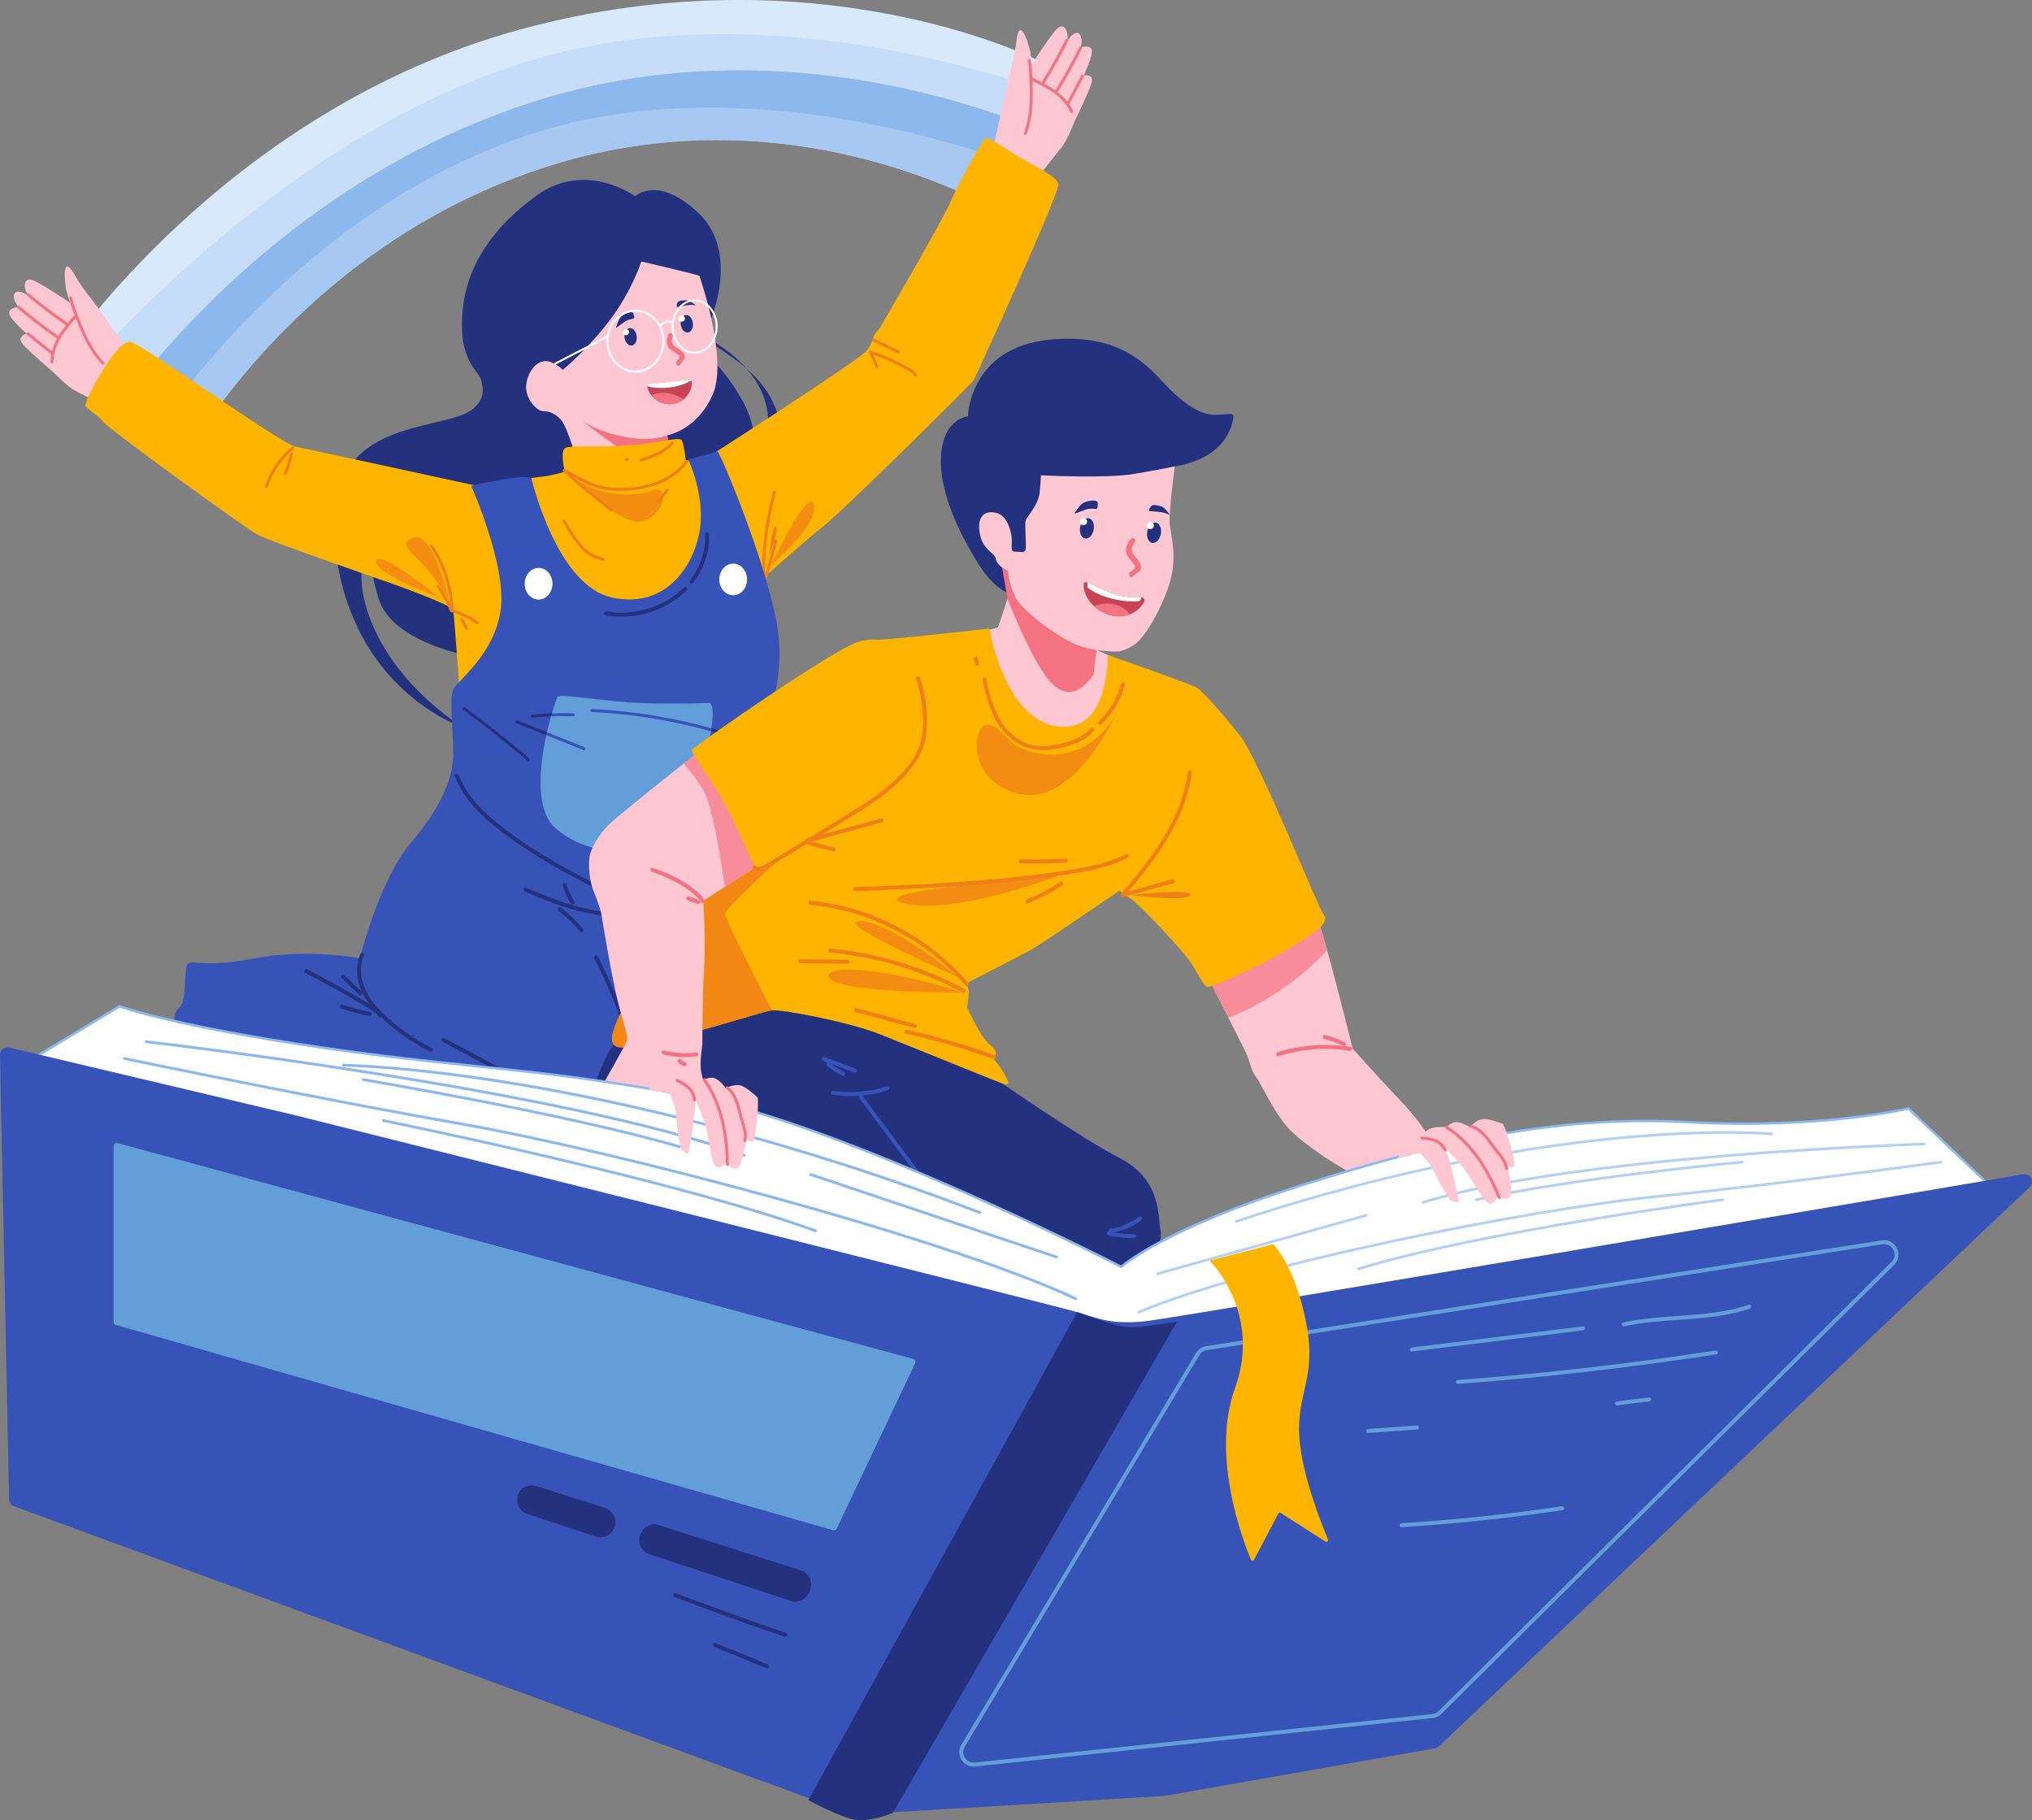 <svg width="393" height="352" viewBox="0 0 393 352" fill="none" xmlns="http://www.w3.org/2000/svg">
<rect x="0" y="0" width="393" height="352" fill="#808080" stroke="none"/>
<g clip-path="url(#clip0_188_2)">
<path d="M22.934 78.759L29.313 84.087C40.088 68.646 64.392 39.321 100.602 26.659C136.493 14.102 176.509 24.682 196.5 31.773L198.043 24.017C179.194 16.789 141.284 6.615 100.602 20.54C60.885 34.136 35.134 62.426 22.934 78.759Z" fill="#8CB8ED"/>
<path d="M29.313 84.082L35.393 89.156C35.393 89.156 57.409 47.548 106.093 32.123C154.783 16.698 194.536 41.673 194.536 41.673L196.505 31.763C176.515 24.671 136.503 14.097 100.607 26.648C64.397 39.311 40.093 68.636 29.318 84.076L29.313 84.082Z" fill="#D9E9FC"/>
<path d="M11.672 69.356L15.372 72.443L22.939 78.759C35.139 62.426 60.89 34.136 100.607 20.54C141.289 6.615 179.199 16.789 198.048 24.017L199.494 16.743L200.524 11.563C200.524 11.563 157.97 -9.946 100.612 5.703C43.244 21.356 11.672 69.356 11.672 69.356Z" fill="#D9E9FC"/>
<path opacity="0.66" d="M29.313 84.082L35.393 89.156C35.393 89.156 57.409 47.548 106.093 32.123C154.783 16.698 194.536 41.673 194.536 41.673L196.505 31.763C176.515 24.671 136.503 14.097 100.607 26.648C64.397 39.311 40.093 68.636 29.318 84.076L29.313 84.082Z" fill="#8CB8ED"/>
<path opacity="0.26" d="M15.372 72.443L22.939 78.759C35.139 62.426 60.89 34.136 100.607 20.54C141.289 6.615 179.199 16.789 198.048 24.017L199.494 16.743C180.275 10.366 137.269 -0.507 97.872 13.215C60.114 26.364 29.633 56.429 15.372 72.443Z" fill="#8CB8ED"/>
<path d="M130.926 62.589C129.241 61.945 128.139 61.641 128.139 61.641C128.139 61.641 128.896 61.666 130.926 62.589Z" fill="#24317F"/>
<path d="M130.926 62.589C134.392 63.917 140.35 66.695 144.374 71.267C143.573 70.567 142.715 69.893 141.801 69.239C136.447 65.437 133.017 63.536 130.926 62.589Z" fill="#24317F"/>
<path d="M87.95 80.731C98.39 77.71 90.508 69.244 90.508 69.244L130.87 64.434C130.87 64.434 138.599 67.896 143.963 78.171C149.328 88.441 142.537 100.911 142.537 100.911C142.537 100.911 149.769 93.764 148.506 80.341C148.165 76.752 146.557 73.751 144.374 71.272C152.779 78.632 154.443 88.963 143.182 107.83C138.695 115.353 130.9 120.711 122.181 123.671L129.977 129.562C129.977 129.562 78.546 132.583 73.228 115.774C71.517 110.38 71.325 105.762 71.842 101.981C70.076 106.158 69.147 111.201 70.629 116.717C74.654 131.706 89.458 140.612 89.458 140.612C89.458 140.612 69.721 134.281 65.316 109.189C60.91 84.097 77.511 83.742 87.95 80.726V80.731Z" fill="#24317F"/>
<path d="M89.397 64.307C89.787 71.459 94.157 73.649 96.248 76.62C96.248 76.62 96.248 76.62 96.248 76.625C96.507 76.99 96.725 77.365 96.903 77.765C98.557 80.118 103.855 85.171 118.375 83.919C128.525 83.047 133.554 79.149 136.036 75.753C133.118 72.995 131.073 71.515 131.073 71.515L137.548 61.529C137.548 61.529 143.045 48.709 135.092 41.207C127.14 33.7 122.846 37.973 122.846 37.973C122.846 37.973 113.325 30.917 103.789 37.816C94.253 44.715 88.798 53.373 89.397 64.312V64.307Z" fill="#24317F"/>
<path d="M135.265 53.332C135.265 53.332 140.837 69.209 137.889 76.184C134.94 83.159 129.053 84.183 129.053 84.183L129.51 86.829C129.51 86.829 144.288 100.455 133.382 102.918C122.476 105.387 108.672 97.201 108.672 97.201L112.158 90.976C112.158 90.976 109.834 82.667 108.56 81.253C107.286 79.839 106.195 79.57 104.936 79.489C103.678 79.408 101.536 76.929 101.764 74.516C101.993 72.098 103.586 69.908 105.373 69.837C107.154 69.766 108.849 71.535 108.849 71.535C108.849 71.535 113.691 67.546 117.994 61.843C122.303 56.141 124.024 50.575 124.024 50.575C124.024 50.575 133.275 52.709 135.27 53.332H135.265Z" fill="#FFC7D2"/>
<path d="M129.053 84.178C129.053 84.178 126.388 85.435 121.136 84.543C115.883 83.651 112.727 81.471 112.727 81.471C112.727 81.471 120.161 87.458 124.181 89.11C128.205 90.763 128.911 91.244 129.241 89.232C129.571 87.219 129.048 84.183 129.048 84.183L129.053 84.178Z" fill="#F47382"/>
<path d="M131.666 62.817C131.804 63.744 132.438 64.408 133.087 64.297C133.732 64.185 134.143 63.339 134.006 62.411C133.869 61.483 133.235 60.819 132.585 60.931C131.941 61.042 131.529 61.889 131.666 62.817Z" fill="#24317F"/>
<path d="M120.796 65.346C120.933 66.274 121.567 66.938 122.217 66.826C122.866 66.715 123.272 65.868 123.135 64.941C122.998 64.013 122.364 63.349 121.714 63.46C121.07 63.572 120.659 64.418 120.796 65.346Z" fill="#24317F"/>
<path d="M130.093 65.082C129.19 67.227 131.753 67.161 132.362 68.58C132.758 69.503 131.9 69.706 131.611 70.425C131.382 70.988 130.57 70.608 130.799 70.045C130.941 69.69 131.575 69.229 131.408 68.829C131.326 68.641 130.692 68.301 130.545 68.2C130.235 67.982 129.885 67.769 129.601 67.516C128.764 66.765 128.865 65.696 129.281 64.702C129.515 64.145 130.332 64.525 130.093 65.082Z" fill="#F47382"/>
<path d="M134.539 59.065C134.661 59.101 133.422 58.067 132.676 58.077C131.93 58.082 131.189 58.133 131.027 58.528C130.865 58.929 130.723 59.446 131.154 59.37C131.58 59.294 133.392 58.731 134.539 59.065Z" fill="#24317F"/>
<path d="M122.486 60.601C122.486 60.601 122.76 61.301 122.623 61.534C122.486 61.762 121.593 61.63 120.74 62.274C119.887 62.918 119.126 63.42 119.126 63.42C119.126 63.42 119.426 62.218 119.933 61.468C120.441 60.723 122.313 59.963 122.486 60.601Z" fill="#24317F"/>
<path d="M131.25 61.742C131.296 62.056 131.606 62.264 131.946 62.203C132.281 62.142 132.514 61.843 132.468 61.529C132.423 61.215 132.113 61.007 131.773 61.068C131.438 61.129 131.205 61.428 131.25 61.742Z" fill="white"/>
<path d="M120.466 64.353C120.512 64.667 120.821 64.875 121.161 64.814C121.496 64.753 121.73 64.454 121.684 64.14C121.638 63.825 121.329 63.617 120.989 63.678C120.654 63.739 120.42 64.038 120.466 64.353Z" fill="white"/>
<path d="M125.211 74.977C125.363 75.495 125.607 75.971 125.922 76.392C126.835 77.598 128.352 78.313 129.971 78.141C130.809 78.049 131.56 77.735 132.174 77.264C133.159 76.503 133.783 75.337 133.823 74.055C133.828 73.877 133.752 73.715 133.631 73.609C133.504 73.497 133.326 73.431 133.138 73.452L125.734 74.248C125.46 74.278 125.257 74.476 125.206 74.714C125.191 74.8 125.191 74.891 125.216 74.983L125.211 74.977Z" fill="#C64456"/>
<path d="M125.201 74.709C126.312 75.018 127.749 75.124 129.286 74.957C131.052 74.77 132.595 74.258 133.625 73.599C133.499 73.487 133.321 73.421 133.133 73.442L125.729 74.237C125.455 74.268 125.252 74.465 125.201 74.704V74.709Z" fill="white"/>
<path d="M125.922 76.392C126.835 77.598 128.353 78.313 129.971 78.141C130.809 78.049 131.56 77.735 132.174 77.264C130.992 76.326 129.322 75.824 127.541 76.017C126.972 76.077 126.429 76.209 125.927 76.392H125.922Z" fill="#F47382"/>
<path d="M138.031 60.221C137.726 59.694 137.351 59.233 136.909 58.868C136.193 58.264 135.321 57.91 134.372 57.905C133.905 57.905 133.458 57.981 133.037 58.138C132.377 58.376 131.783 58.797 131.291 59.344C130.631 60.079 130.164 61.047 129.977 62.137C129.525 61.99 128.495 61.803 127.667 62.771C126.683 61.063 124.937 59.912 122.943 59.897C120.156 59.877 117.822 62.071 117.365 64.956L113.787 66.801L107.21 70.197L107.296 70.37L107.377 70.532L107.484 70.476L112.99 67.632L117.309 65.402C117.294 65.574 117.284 65.752 117.284 65.929C117.259 69.28 119.761 72.027 122.856 72.047C125.952 72.073 128.49 69.361 128.515 66.01C128.52 64.966 128.281 63.983 127.86 63.121C128.622 62.122 129.596 62.376 129.931 62.502C129.911 62.705 129.895 62.908 129.895 63.116C129.895 63.653 129.956 64.175 130.083 64.662C130.098 64.728 130.119 64.799 130.139 64.859C130.621 66.502 131.773 67.779 133.209 68.22C133.56 68.332 133.93 68.388 134.306 68.393C136.046 68.408 137.564 67.232 138.305 65.513C138.609 64.809 138.782 64.013 138.792 63.171C138.802 62.077 138.518 61.053 138.036 60.206L138.031 60.221ZM128.139 66.01C128.114 69.158 125.749 71.698 122.856 71.677C119.964 71.657 117.629 69.082 117.654 65.934C117.67 63.541 119.045 61.499 120.979 60.667C120.989 60.667 120.994 60.657 121.004 60.657C121.308 60.525 121.628 60.429 121.953 60.363C122.273 60.297 122.603 60.267 122.937 60.267C125.83 60.287 128.165 62.862 128.139 66.005V66.01ZM138.183 64.768C137.62 66.679 136.087 68.043 134.306 68.028C134.001 68.028 133.702 67.982 133.417 67.906C131.601 67.404 130.246 65.448 130.266 63.121C130.276 61.493 130.956 60.059 131.986 59.177C132.453 58.776 132.986 58.498 133.57 58.361C133.828 58.3 134.097 58.27 134.372 58.27C135.417 58.28 136.366 58.756 137.082 59.537C137.391 59.871 137.655 60.262 137.868 60.698C138.223 61.428 138.421 62.274 138.416 63.176C138.416 63.734 138.33 64.266 138.183 64.763V64.768Z" fill="white"/>
<path d="M191.912 29.335C191.912 29.335 194.754 16.885 194.841 16.145C194.927 15.4 195.663 12.997 196.14 10.762C196.617 8.531 196.657 5.86 197.307 5.819C197.957 5.774 198.606 7.7 199.038 9.099C199.469 10.498 199.515 12.511 199.515 12.511C199.515 12.511 203.493 6.296 204.534 5.465C205.574 4.633 206.219 5.465 206.396 6.341C206.569 7.218 206.396 7.959 206.396 7.959C206.396 7.959 207.782 5.769 208.69 6.514C209.599 7.259 208.995 9.185 208.995 9.185C208.995 9.185 210.898 8.531 211.157 9.667C211.416 10.802 209.599 14.569 209.599 14.569C209.599 14.569 211.38 14.264 211.182 15.664C210.984 17.063 208.127 22.841 207.868 23.364C207.609 23.891 206.483 27.171 205.097 28.788C203.712 30.405 200.382 34.784 200.382 34.784L191.917 29.335H191.912Z" fill="#FFC7D2"/>
<path d="M198.033 25.726C198.855 23.531 199.139 21.194 199.18 18.857C199.2 17.696 199.164 16.53 199.109 15.37C199.053 14.168 199.048 12.931 198.763 11.755C198.677 11.395 199.225 11.238 199.317 11.603C199.586 12.708 199.616 13.864 199.662 14.999C200.261 15.283 200.87 15.577 201.468 15.892C203.143 13.215 204.681 10.463 206.092 7.639C206.259 7.305 206.752 7.599 206.584 7.933C205.178 10.752 203.641 13.494 201.976 16.165C202.712 16.566 203.433 16.997 204.113 17.483C205.797 14.761 207.35 11.958 208.761 9.084C208.924 8.749 209.416 9.043 209.254 9.378C207.833 12.272 206.269 15.096 204.569 17.833C205.26 18.37 205.894 18.969 206.432 19.658C207.325 17.96 208.223 16.262 209.117 14.564C209.289 14.234 209.781 14.528 209.609 14.858C208.675 16.627 207.741 18.401 206.807 20.17C207.071 20.56 207.31 20.971 207.513 21.412C207.665 21.747 207.173 22.041 207.021 21.706C205.62 18.644 202.565 17.042 199.682 15.659C199.728 16.728 199.758 17.793 199.738 18.862C199.697 21.245 199.408 23.642 198.571 25.883C198.444 26.228 197.891 26.081 198.017 25.731L198.033 25.726Z" fill="#F47382"/>
<path d="M27.192 70.927C27.192 70.927 19.671 60.662 19.3 60.013C18.925 59.364 17.301 57.459 15.986 55.603C14.667 53.748 13.576 51.32 12.962 51.543C12.348 51.766 12.515 53.794 12.672 55.248C12.83 56.703 13.586 58.569 13.586 58.569C13.586 58.569 7.486 54.478 6.202 54.138C4.923 53.794 4.654 54.818 4.842 55.694C5.029 56.566 5.481 57.18 5.481 57.18C5.481 57.18 3.35 55.735 2.807 56.784C2.269 57.834 3.583 59.354 3.583 59.354C3.583 59.354 1.578 59.522 1.792 60.667C2.005 61.813 5.156 64.53 5.156 64.53C5.156 64.53 3.4 64.971 4.136 66.172C4.872 67.374 9.769 71.52 10.216 71.895C10.663 72.27 12.987 74.825 14.895 75.753C16.803 76.681 21.584 79.342 21.584 79.342L27.192 70.927Z" fill="#FFC7D2"/>
<path d="M20.153 70.086C18.534 68.403 17.352 66.375 16.387 64.251C15.91 63.192 15.484 62.112 15.073 61.027C14.652 59.902 14.164 58.766 13.961 57.575C13.9 57.21 13.332 57.291 13.393 57.656C13.586 58.776 14.012 59.851 14.418 60.911C13.982 61.412 13.54 61.929 13.114 62.462C10.526 60.682 8.024 58.787 5.618 56.764C5.334 56.526 4.999 56.992 5.283 57.23C7.684 59.248 10.175 61.139 12.759 62.913C12.241 63.577 11.749 64.266 11.322 64.981C8.704 63.166 6.171 61.225 3.74 59.157C3.456 58.918 3.121 59.385 3.405 59.623C5.852 61.701 8.399 63.658 11.038 65.483C10.617 66.253 10.272 67.059 10.049 67.906C8.556 66.71 7.064 65.518 5.577 64.322C5.288 64.089 4.953 64.56 5.243 64.788C6.801 66.035 8.354 67.282 9.912 68.529C9.82 68.991 9.764 69.467 9.754 69.954C9.744 70.324 10.312 70.395 10.323 70.02C10.394 66.649 12.566 63.942 14.662 61.514C15.042 62.512 15.433 63.501 15.875 64.474C16.854 66.644 18.067 68.722 19.716 70.441C19.97 70.704 20.417 70.344 20.163 70.076L20.153 70.086Z" fill="#F47382"/>
<path d="M136.605 88.603C136.605 88.603 166.542 69.437 167.755 67.688C168.968 65.939 168.709 65.062 169.399 64.363C170.09 63.663 170.526 62.786 170.526 62.786C170.526 62.786 181.427 44.233 183.589 39.509C185.751 34.784 190.166 26.73 190.684 26.643C191.202 26.557 195.272 29.269 197.434 30.582C199.596 31.895 204.442 33.993 204.701 35.656C204.96 37.319 188.695 72.848 188.329 73.507C187.959 74.161 163.04 98.792 159.407 101.636C155.773 104.485 147.856 111.602 147.856 111.602L147.724 137.434L89.189 138.047C89.189 138.047 87.889 118.957 87.63 117.959C87.372 116.96 75.562 112.778 75.562 112.778C75.562 112.778 52.329 104.753 49.862 103.441C47.396 102.128 20.787 82.829 19.752 81.39C18.712 79.945 16.509 79.159 16.509 78.237C16.509 77.314 22.609 65.371 25.335 66.162C28.06 66.948 54.409 85.851 57.135 86.378C59.86 86.905 91.787 93.86 91.787 93.86C91.787 93.86 103.597 92.283 105.089 92.152C106.581 92.02 109.24 91.234 109.24 91.234C109.24 91.234 108.266 87.23 109.306 86.641C110.346 86.048 115.599 86.576 121.699 86.114C127.799 85.653 131.499 84.34 131.89 85.197C132.281 86.048 132.605 88.542 132.605 88.938C132.605 89.333 136.61 88.608 136.61 88.608L136.605 88.603Z" fill="#FFB400"/>
<path d="M87.91 117.913C89.529 118.46 91.071 119.226 92.493 120.194C92.797 120.402 92.508 120.904 92.203 120.696C90.828 119.758 89.336 119.008 87.757 118.476C87.412 118.359 87.559 117.801 87.91 117.918V117.913Z" fill="#EF7F18"/>
<path d="M89.529 119.697C89.904 120.214 90.224 120.772 90.478 121.36C90.538 121.497 90.523 121.679 90.376 121.755C90.254 121.821 90.051 121.801 89.985 121.654C89.732 121.066 89.412 120.508 89.036 119.991C88.945 119.87 89.011 119.662 89.138 119.596C89.285 119.515 89.432 119.57 89.529 119.697Z" fill="#EF7F18"/>
<path d="M150.064 95.254C148.932 99.431 148.242 103.729 148.028 108.053C147.968 109.27 147.942 110.487 147.957 111.708C147.957 112.078 147.389 112.083 147.384 111.708C147.343 107.344 147.765 102.979 148.648 98.711C148.896 97.499 149.186 96.293 149.51 95.097C149.607 94.737 150.16 94.889 150.064 95.249V95.254Z" fill="#EF7F18"/>
<path d="M150.358 104.713C149.683 107.121 149.008 109.534 148.333 111.941C148.231 112.301 147.683 112.149 147.78 111.789C148.455 109.382 149.13 106.969 149.805 104.561C149.906 104.201 150.454 104.353 150.358 104.713Z" fill="#EF7F18"/>
<path d="M176.87 72.727C176.459 72.078 175.677 71.718 175.033 71.353C174.322 70.948 173.596 70.572 172.861 70.218C171.374 69.503 169.836 68.9 168.268 68.398C168.374 68.256 168.481 68.114 168.592 67.972C169.029 68.91 169.46 69.847 169.897 70.78C170.054 71.115 169.562 71.409 169.404 71.074C168.968 70.136 168.537 69.199 168.1 68.266C168.004 68.053 168.166 67.759 168.425 67.84C170.079 68.367 171.693 69.011 173.256 69.766C174.028 70.141 174.784 70.542 175.525 70.968C176.205 71.358 176.931 71.743 177.362 72.433C177.56 72.747 177.068 73.036 176.87 72.727Z" fill="#EF7F18"/>
<path d="M169.049 65.468C170.653 66.248 172.257 67.034 173.86 67.815C174.19 67.977 173.901 68.474 173.571 68.317C171.967 67.536 170.364 66.75 168.76 65.97C168.43 65.807 168.719 65.311 169.049 65.468Z" fill="#EF7F18"/>
<path d="M133.077 89.374C131.118 92.01 128.16 93.632 125.018 94.367C123.298 94.767 121.517 94.94 119.75 94.924C117.969 94.914 116.173 94.676 114.508 94.027C112.59 93.277 110.793 92.187 108.981 91.214L109.326 90.758C112.224 93.454 115.264 95.994 118.421 98.371C118.715 98.589 118.426 99.091 118.131 98.873C114.929 96.465 111.854 93.895 108.92 91.168C108.672 90.94 108.986 90.565 109.265 90.712C110.818 91.543 112.356 92.441 113.96 93.171C115.564 93.906 117.279 94.25 119.035 94.326C122.318 94.463 125.785 93.961 128.703 92.375C130.2 91.558 131.555 90.459 132.58 89.08C132.798 88.786 133.296 89.075 133.072 89.374H133.077Z" fill="#EF7F18"/>
<path d="M129.286 94.924C128.769 95.67 128.185 96.369 127.551 97.013C127.292 97.276 126.886 96.866 127.145 96.602C127.749 95.994 128.302 95.335 128.789 94.63C128.88 94.504 129.038 94.443 129.18 94.529C129.307 94.605 129.373 94.798 129.281 94.924H129.286Z" fill="#EF7F18"/>
<path d="M130.215 85.846C128.647 87.726 126.282 88.532 124.044 89.262C123.694 89.379 123.541 88.821 123.892 88.705C126.043 88 128.302 87.24 129.809 85.435C130.048 85.151 130.449 85.562 130.215 85.846Z" fill="#EF7F18"/>
<path d="M121.379 89.156H121.121C121.08 89.156 121.045 89.151 121.009 89.13C120.973 89.12 120.943 89.1 120.918 89.07C120.892 89.044 120.872 89.014 120.857 88.978C120.836 88.943 120.831 88.907 120.831 88.867C120.831 88.841 120.836 88.816 120.842 88.791C120.857 88.74 120.882 88.7 120.913 88.664C120.933 88.649 120.953 88.634 120.968 88.618C121.014 88.593 121.06 88.578 121.11 88.578H121.369C121.41 88.578 121.445 88.583 121.481 88.603C121.516 88.613 121.547 88.634 121.572 88.664C121.598 88.689 121.618 88.72 121.633 88.755C121.654 88.791 121.659 88.826 121.659 88.867C121.659 88.892 121.654 88.918 121.648 88.943C121.633 88.993 121.608 89.034 121.577 89.07C121.557 89.085 121.537 89.1 121.522 89.115C121.476 89.141 121.43 89.156 121.379 89.156Z" fill="#EF7F18"/>
<path d="M109.301 100.597C110.204 102.214 111.214 103.79 112.381 105.23C112.914 105.889 113.508 106.492 114.244 106.918C115.036 107.374 115.919 107.638 116.792 107.896C117.142 108.003 116.995 108.56 116.639 108.454C115.756 108.19 114.863 107.922 114.056 107.476C113.27 107.04 112.62 106.416 112.052 105.727C110.823 104.236 109.758 102.584 108.814 100.896C108.631 100.571 109.123 100.277 109.306 100.602L109.301 100.597Z" fill="#EF7F18"/>
<path d="M87.143 118.182C87.032 113.756 85.656 109.417 83.215 105.742C83.007 105.433 83.505 105.144 83.708 105.448C86.204 109.204 87.6 113.66 87.712 118.182C87.722 118.552 87.148 118.552 87.138 118.182H87.143Z" fill="#EF7F18"/>
<path d="M86.986 118.151C86.382 116.529 85.545 115.003 84.514 113.619C84.291 113.32 84.789 113.031 85.007 113.325C86.073 114.75 86.915 116.326 87.539 117.994C87.666 118.344 87.118 118.496 86.986 118.146V118.151Z" fill="#EF7F18"/>
<path d="M56.856 86.788C54.546 88.74 52.775 91.3 51.776 94.174C51.654 94.524 51.1 94.372 51.222 94.022C52.258 91.057 54.064 88.4 56.45 86.383C56.729 86.145 57.135 86.555 56.856 86.793V86.788Z" fill="#EF7F18"/>
<path d="M56.627 87.904C56.343 89.186 55.947 90.438 55.455 91.655C55.394 91.797 55.267 91.903 55.105 91.858C54.968 91.817 54.846 91.65 54.907 91.503C55.399 90.286 55.795 89.034 56.079 87.752C56.16 87.387 56.714 87.544 56.632 87.904H56.627Z" fill="#EF7F18"/>
<path d="M102.754 92.425C102.754 92.425 107.586 113.244 118.375 115.561C129.165 117.877 134.483 108.819 135.392 102.194C136.3 95.563 133.128 88.867 133.128 88.867C133.128 88.867 138.289 87.523 138.706 87.255C139.122 86.986 148.475 109.336 150.368 121.355C152.261 133.369 146.587 142.914 146.684 145.91C146.78 148.9 138.919 170.328 139.132 172.624C139.35 174.92 140.517 184.511 142.852 189.758C145.186 195.004 148.693 208.072 148.495 209.71C148.302 211.347 148.551 217.303 144.339 219.442C140.127 221.582 34.997 202.091 34.607 200.712C34.216 199.333 32.856 196.459 34.607 194.943C36.358 193.428 35.383 187.233 36.358 186.392C37.332 185.55 39.342 187.248 49.334 185.317C59.327 183.386 69.584 185.317 69.584 185.317C69.584 185.317 73.349 170.191 79.45 163.003C85.55 155.82 87.082 150.959 87.549 147.547C88.016 144.135 86.692 135.052 87.707 133.237C88.722 131.422 95.674 126.444 96.842 117.898C98.009 109.346 91.132 93.951 91.132 93.951C91.132 93.951 100.739 91.655 102.749 92.43L102.754 92.425Z" fill="#3753B7"/>
<path d="M70.375 184.851C69.086 187.781 70.162 191.111 71.939 193.57C72.842 194.822 73.948 195.922 75.095 196.946C76.293 198.015 77.552 199.004 78.866 199.916C80.363 200.955 81.931 201.888 83.555 202.709C83.992 202.932 83.606 203.596 83.17 203.373C80.13 201.832 77.288 199.901 74.725 197.64C72.36 195.552 70.101 193.047 69.33 189.884C68.888 188.075 68.96 186.174 69.716 184.46C69.914 184.009 70.573 184.4 70.375 184.851Z" fill="#24317F"/>
<path d="M73.263 196.616C72.659 195.846 71.837 195.339 71.015 194.837C70.071 194.264 69.127 193.696 68.173 193.139C66.27 192.024 64.341 190.949 62.398 189.905C61.281 189.306 60.159 188.718 59.028 188.146C58.591 187.923 58.977 187.259 59.413 187.482C63.418 189.519 67.351 191.709 71.192 194.046C72.131 194.619 73.111 195.192 73.801 196.069C74.106 196.454 73.568 197.001 73.263 196.616Z" fill="#24317F"/>
<path d="M71.441 196.484C69.599 196.109 67.777 195.628 65.991 195.04C65.524 194.888 65.727 194.142 66.194 194.294C67.98 194.883 69.802 195.364 71.644 195.739C72.126 195.835 71.923 196.581 71.441 196.484Z" fill="#24317F"/>
<path d="M66.62 188.617C67.736 189.676 68.853 190.731 69.975 191.79C70.335 192.13 69.792 192.672 69.437 192.338C68.32 191.278 67.204 190.224 66.082 189.165C65.722 188.825 66.265 188.282 66.62 188.617Z" fill="#24317F"/>
<path d="M118.334 177.171C113.762 176.983 109.372 175.579 105.139 173.912C103.926 173.435 102.719 172.938 101.516 172.436C101.069 172.249 101.262 171.504 101.719 171.691C105.88 173.415 110.088 175.153 114.533 175.97C115.792 176.198 117.061 176.345 118.334 176.395C118.822 176.416 118.827 177.186 118.334 177.166V177.171Z" fill="#24317F"/>
<path d="M108.443 175.503C110.011 176.71 111.453 178.068 112.737 179.584C113.056 179.959 112.518 180.506 112.199 180.131C110.96 178.671 109.575 177.338 108.057 176.172C107.895 176.046 107.809 175.838 107.92 175.645C108.017 175.483 108.276 175.382 108.443 175.508V175.503Z" fill="#24317F"/>
<path d="M110.412 174.712C109.737 173.643 109.21 172.482 108.834 171.271C108.687 170.794 109.423 170.591 109.57 171.068C109.925 172.218 110.428 173.313 111.072 174.327C111.336 174.748 110.676 175.133 110.412 174.718V174.712Z" fill="#24317F"/>
<path d="M115.569 184.942C118.02 189.59 120.05 194.467 121.623 199.485C122.07 200.91 122.476 202.344 122.846 203.789C122.968 204.27 122.237 204.473 122.11 203.992C120.811 198.938 119.06 194.006 116.868 189.281C116.249 187.948 115.594 186.63 114.914 185.332C114.686 184.896 115.34 184.506 115.574 184.942H115.569Z" fill="#24317F"/>
<path d="M85.996 200.798C90.102 202.993 94.208 205.188 98.308 207.383C99.466 208.001 100.623 208.62 101.78 209.238C102.216 209.471 101.83 210.135 101.394 209.902C97.288 207.707 93.188 205.512 89.082 203.318C87.925 202.699 86.768 202.081 85.611 201.462C85.174 201.229 85.56 200.565 85.996 200.798Z" fill="#24317F"/>
<path d="M137.143 103.309C137.259 106.725 136.128 110.101 134.006 112.758C133.697 113.143 133.164 112.595 133.468 112.21C135.458 109.711 136.493 106.507 136.381 103.309C136.366 102.812 137.127 102.812 137.143 103.309Z" fill="#24317F"/>
<path d="M132.808 114.167C129.611 117.269 125.282 119.079 120.862 119.246C119.608 119.292 118.36 119.2 117.127 118.982C116.644 118.896 116.847 118.151 117.33 118.237C121.476 118.972 125.851 118.07 129.428 115.845C130.454 115.206 131.403 114.466 132.27 113.619C132.626 113.275 133.164 113.822 132.808 114.167Z" fill="#24317F"/>
<path d="M107.276 160.012C113.503 165.786 126.906 167.023 131.418 159.84C134.265 155.303 136.67 146.954 137.513 141.423C137.543 141.226 137.569 141.033 137.594 140.846C137.995 137.926 137.909 135.929 137.153 135.949C137.153 135.949 130.124 136.212 123.633 135.949C117.142 135.685 108.387 134.114 107.875 134.722C107.748 134.869 107.286 136.096 106.743 137.946C106.687 138.134 106.631 138.331 106.576 138.529C106.317 139.441 106.048 140.486 105.789 141.606C105.748 141.794 105.703 141.981 105.662 142.174C104.322 148.312 103.531 156.535 107.276 160.007V160.012Z" fill="#649ED8"/>
<path d="M139.117 112.058C139.117 113.751 140.319 115.12 141.801 115.12C143.283 115.12 144.486 113.746 144.486 112.058C144.486 110.37 143.283 108.996 141.801 108.996C140.319 108.996 139.117 110.37 139.117 112.058Z" fill="white"/>
<path d="M101.48 112.889C101.48 114.582 102.683 115.951 104.165 115.951C105.647 115.951 106.85 114.577 106.85 112.889C106.85 111.201 105.647 109.828 104.165 109.828C102.683 109.828 101.48 111.201 101.48 112.889Z" fill="white"/>
<path d="M88.717 149.909C90.275 153.929 93.416 157.041 96.72 159.647C100.44 162.582 104.48 165.132 108.601 167.448C110.981 168.787 113.407 170.044 115.863 171.235C116.304 171.448 115.919 172.117 115.477 171.899C111.047 169.75 106.708 167.382 102.566 164.706C100.552 163.403 98.572 162.035 96.669 160.57C94.959 159.247 93.314 157.832 91.858 156.225C90.229 154.421 88.864 152.388 87.981 150.107C87.803 149.646 88.539 149.443 88.717 149.904V149.909Z" fill="#24317F"/>
<path d="M135.564 173.846C130.931 173.161 126.302 172.482 121.669 171.798C121.187 171.727 121.39 170.982 121.872 171.053C126.505 171.737 131.134 172.416 135.767 173.1C136.249 173.171 136.046 173.917 135.564 173.846Z" fill="#24317F"/>
<path d="M137.508 141.423C138.533 141.707 139.548 142.012 140.563 142.326C142.431 142.909 144.374 143.507 145.932 144.759C146.222 144.987 146.628 144.582 146.338 144.348C144.557 142.919 142.339 142.26 140.193 141.606C139.33 141.342 138.462 141.089 137.594 140.846C137.569 141.033 137.538 141.226 137.513 141.423H137.508Z" fill="#24317F"/>
<path d="M114.503 137.703C116.919 137.819 119.324 138.017 121.725 138.301C125.972 138.803 130.19 139.568 134.346 140.592C135.407 140.851 136.462 141.129 137.513 141.423C137.543 141.226 137.569 141.033 137.594 140.846C134.26 139.913 130.875 139.153 127.464 138.559C123.176 137.814 118.852 137.333 114.503 137.125C114.137 137.11 114.137 137.688 114.503 137.703Z" fill="#3753B7"/>
<path d="M106.571 138.534C108.002 138.478 109.438 138.473 110.869 138.514C111.235 138.524 111.235 137.946 110.869 137.936C109.494 137.895 108.118 137.9 106.743 137.951C106.687 138.139 106.631 138.336 106.576 138.534H106.571Z" fill="#3753B7"/>
<path d="M102.947 138.777C104.15 138.661 105.358 138.585 106.565 138.534C106.621 138.331 106.677 138.139 106.733 137.951C105.469 137.997 104.206 138.078 102.942 138.2C102.576 138.235 102.576 138.813 102.942 138.777H102.947Z" fill="#24317F"/>
<path d="M99.912 139.882L105.657 142.179C105.698 141.986 105.738 141.799 105.784 141.611C103.881 140.851 101.973 140.085 100.064 139.325C99.724 139.188 99.577 139.746 99.912 139.882Z" fill="#24317F"/>
<path d="M105.657 142.179C108.058 143.142 110.463 144.1 112.869 145.063C113.209 145.2 113.356 144.642 113.021 144.506C110.61 143.537 108.2 142.574 105.784 141.611C105.743 141.799 105.698 141.986 105.657 142.179Z" fill="#3753B7"/>
<path d="M89.584 137.272C93.827 140.394 97.958 143.674 101.968 147.096C102.247 147.334 102.653 146.929 102.374 146.685C101.47 145.91 100.557 145.144 99.638 144.389C96.456 141.758 93.198 139.218 89.874 136.77C89.574 136.547 89.29 137.054 89.584 137.267V137.272Z" fill="#24317F"/>
<path opacity="0.71" d="M111.818 92.77C111.818 92.77 119.329 101.175 123.694 100.876C128.058 100.577 130.21 93.358 125.922 94.894C121.633 96.43 114.62 95.431 111.818 92.765V92.77Z" fill="#EF7F18"/>
<path opacity="0.71" d="M149.074 109.316C149.074 109.316 158.27 101.656 157.432 97.636C156.59 93.617 149.074 109.316 149.074 109.316Z" fill="#EF7F18"/>
<path d="M148.729 107.471C148.729 107.471 150.647 102.974 150.079 101.894C149.505 100.815 148.729 107.471 148.729 107.471Z" fill="#EF7F18"/>
<path opacity="0.71" d="M86.854 116.387C86.854 116.387 83.956 102.417 79.795 104.013C75.628 105.615 82.708 107.719 86.854 116.387Z" fill="#EF7F18"/>
<path opacity="0.71" d="M84.834 115.454C84.834 115.454 73.222 106.031 72.74 108.464C72.258 110.897 84.834 115.454 84.834 115.454Z" fill="#EF7F18"/>
<path d="M190.664 121.953L193.003 121.35L212.106 125.714L214.983 126.982C214.983 126.982 228.194 141.611 212.552 140.562C184.477 138.671 190.664 121.953 190.664 121.953Z" fill="#FFC7D2"/>
<path d="M206.462 154.71C197.251 155.769 200.073 153.174 191.344 147.268C182.62 141.363 186 128.979 186 128.979C186 128.979 190.547 127.047 191.471 125.4C191.958 124.523 193.511 119.925 194.861 115.804C196.053 112.165 197.084 108.895 197.084 108.895L214.384 113.249L218.059 114.177C218.059 114.177 216.272 116.341 214.724 118.846C213.938 120.123 213.212 121.492 212.816 122.703C212.035 125.106 211.705 128.406 211.563 130.322C211.497 131.27 211.476 131.883 211.476 131.883C211.476 131.883 222.997 141.028 222.667 146.979C222.337 152.935 215.668 153.66 206.457 154.715L206.462 154.71Z" fill="#FFC7D2"/>
<path d="M212.816 122.703C212.035 125.106 211.705 128.406 211.563 130.322C209.294 133.815 205.98 135.69 202.499 131.072C199.976 127.732 197.2 121.654 194.856 115.804C196.048 112.165 197.079 108.895 197.079 108.895L214.379 113.249C214.643 115.12 214.745 117.056 214.719 118.846C213.933 120.123 213.207 121.492 212.811 122.703H212.816Z" fill="#F47382"/>
<path d="M198.028 115.561C198.028 115.561 193.597 115.748 189.684 109.741C185.766 103.73 181.498 95.147 182.011 87.99C182.523 80.832 187.208 80.508 187.208 80.508C187.208 80.508 187.467 67.247 202.92 65.696C218.373 64.145 223.068 72.387 226.91 75.92C230.751 79.448 233.101 80.305 235.288 80.214C237.476 80.123 238.587 79.818 238.552 80.457C238.516 81.096 237.948 88.441 227.194 90.21C216.44 91.979 213.887 112.53 213.887 112.53L198.023 115.566L198.028 115.561Z" fill="#24317F"/>
<path d="M227.199 90.205C227.199 90.205 226.062 98.949 226.219 101.17C226.377 103.39 227.874 107.785 226.093 113.148C224.316 118.511 221.261 123.357 219.5 124.579C217.734 125.8 216.43 125.983 216.43 125.983C216.43 125.983 211.745 126.247 207.792 124.503C203.839 122.759 197.886 118.05 196.541 115.814C195.196 113.579 194.815 110.411 194.815 110.411C194.815 110.411 192.77 109.351 192.592 108.084C192.415 106.817 189.892 106.416 189.425 102.741C188.959 99.066 191.318 98.645 193.1 99.335C194.881 100.024 195.688 102.918 195.693 104.51C195.693 106.102 195.409 106.69 196.536 106.705C197.662 106.72 198.302 107.014 198.388 106.051C198.474 105.093 198.2 101.6 198.352 100.764C198.505 99.928 200.794 97.793 201.068 95.299C201.337 92.805 201.301 91.913 201.301 91.913C201.301 91.913 213.786 92.588 219.312 91.655C224.844 90.717 227.199 90.205 227.199 90.205Z" fill="#FFC7D2"/>
<path d="M221.875 102.893C221.713 103.978 222.17 104.921 222.9 105.002C223.631 105.083 224.357 104.267 224.524 103.182C224.687 102.097 224.23 101.154 223.499 101.073C222.768 100.992 222.043 101.808 221.875 102.893Z" fill="#24317F"/>
<path d="M208.893 102.047C208.731 103.131 209.188 104.074 209.918 104.155C210.649 104.236 211.375 103.42 211.542 102.335C211.705 101.251 211.248 100.308 210.517 100.227C209.786 100.146 209.061 100.962 208.893 102.047Z" fill="#24317F"/>
<path d="M219.419 104.936C217.729 107.045 220.5 107.795 220.677 109.579C220.794 110.735 219.8 110.689 219.246 111.404C218.815 111.962 218.069 111.277 218.5 110.72C218.769 110.37 219.612 110.051 219.561 109.549C219.541 109.311 218.967 108.733 218.845 108.57C218.587 108.226 218.282 107.876 218.064 107.501C217.419 106.396 217.886 105.23 218.668 104.252C219.109 103.699 219.855 104.383 219.414 104.936H219.419Z" fill="#F47382"/>
<path d="M226.224 99.613C226.346 99.695 225.362 98.138 224.56 97.91C223.758 97.682 222.946 97.495 222.636 97.89C222.332 98.285 222.002 98.817 222.489 98.873C222.976 98.924 225.103 98.873 226.224 99.613Z" fill="#24317F"/>
<path d="M212.309 97.276C212.309 97.276 212.37 98.148 212.146 98.361C211.923 98.574 211.01 98.143 209.878 98.589C208.746 99.035 207.756 99.355 207.756 99.355C207.756 99.355 208.487 98.103 209.279 97.429C210.076 96.754 212.344 96.501 212.309 97.271V97.276Z" fill="#24317F"/>
<path d="M221.789 101.565C221.733 101.93 221.997 102.265 222.378 102.305C222.758 102.346 223.113 102.082 223.169 101.717C223.225 101.352 222.961 101.018 222.581 100.977C222.2 100.936 221.845 101.2 221.789 101.565Z" fill="white"/>
<path d="M208.873 100.83C208.817 101.195 209.081 101.529 209.462 101.57C209.842 101.611 210.198 101.347 210.253 100.982C210.309 100.617 210.045 100.282 209.665 100.242C209.284 100.201 208.929 100.465 208.873 100.83Z" fill="white"/>
<path d="M211.624 117.229C212.075 117.639 212.629 118.035 213.298 118.4C215.034 119.337 216.881 119.413 218.429 118.835C219.632 118.389 220.647 117.553 221.281 116.418C221.515 116.002 221.246 115.535 220.794 115.49C220.754 115.48 220.703 115.48 220.652 115.485C219.749 115.571 218.328 115.586 216.541 115.196C214.192 114.679 211.573 113.087 210.335 112.687C209.903 112.545 209.639 112.55 209.609 112.793C209.518 113.553 209.695 115.51 211.614 117.229H211.624Z" fill="#C64456"/>
<path d="M210.34 112.687L210.294 113.528C210.284 113.716 212.233 115.105 215.11 115.794C217.978 116.483 219.825 116.296 220.246 116.276C220.434 116.265 220.632 115.895 220.794 115.49C220.754 115.48 220.703 115.48 220.652 115.485C219.749 115.571 218.328 115.586 216.541 115.196C214.192 114.679 211.573 113.087 210.335 112.687H210.34Z" fill="white"/>
<path d="M211.624 117.229C212.075 117.639 212.628 118.035 213.298 118.4C215.034 119.337 216.881 119.413 218.429 118.835C217.861 117.639 216.232 116.762 214.273 116.722C213.298 116.701 212.385 116.894 211.624 117.229Z" fill="#F47382"/>
<path d="M193.8 109.752L194.861 115.799L196.393 115.561C196.393 115.561 195.231 113.143 195.099 111.83L194.967 110.517L193.805 109.757L193.8 109.752Z" fill="#F47382"/>
<path d="M193.8 209.502C193.8 209.502 208.69 219.873 216.754 224.071C224.819 228.273 223.915 235.755 224.433 237.853C224.951 239.952 223.078 245.072 222.002 246.517C220.926 247.961 185.117 245.072 185.117 245.072L113.919 212.65C113.919 212.65 117.213 203.186 118.781 202.076C120.349 200.965 150.388 191.562 153.22 191.958C156.052 192.353 193.805 209.497 193.805 209.497L193.8 209.502Z" fill="#24317F"/>
<path d="M233.71 189.22C233.71 189.22 235.684 193.098 237.593 196.859C239.181 199.992 240.719 203.039 241.044 203.728C241.759 205.239 241.825 206.815 242.926 208.26C244.028 209.705 246.692 215.94 249.935 218.956C253.183 221.977 257.852 224.861 258.892 225.454C259.928 226.047 260.775 226.635 260.775 226.635L277.909 222.175C277.909 222.175 274.99 217.187 271.159 213.182C267.332 209.177 261.618 202.811 261.618 202.811C261.618 202.811 258.882 191.724 256.67 183.746C255.573 179.792 254.604 176.598 254.163 175.899C252.833 173.8 233.71 189.22 233.71 189.22Z" fill="#FFC7D2"/>
<path opacity="0.68" d="M233.71 189.22C233.71 189.22 235.684 193.098 237.593 196.859C246.494 193.164 252.594 188.212 256.67 183.741C255.573 179.787 254.604 176.593 254.163 175.894C252.833 173.795 233.71 189.215 233.71 189.215V189.22Z" fill="#F47382"/>
<path d="M119.497 202.481C123.389 203.465 147.333 195.587 149.282 195.389H149.297C151.292 195.202 163.898 197.564 169.917 199.921C175.951 202.283 191.917 208.848 193.8 209.507C195.683 210.161 194.967 209.112 194.257 207.733C193.541 206.354 192.115 204.717 192.115 204.717C192.115 204.717 192.897 204.058 192.44 203.14C191.983 202.223 191.4 202.288 190.232 200.712C189.065 199.141 187.05 194.872 187.05 194.872C187.05 194.872 187.309 193.103 187.375 191.988C187.441 190.873 186.665 190.28 186.665 190.28C186.665 190.28 197.957 184.526 199.773 183.477C201.59 182.428 216.516 172.234 216.516 172.234C216.516 172.234 217.556 173.151 218.724 173.805C219.891 174.464 229.107 184.045 230.665 186.671C232.223 189.296 233 191.005 233.781 190.873C234.558 190.741 242.089 187.588 247.798 184.308C253.508 181.029 257.273 178.535 256.106 177.09C254.939 175.645 243.515 146.898 239.754 142.174C235.989 137.449 232.487 133.642 231.447 132.983C230.406 132.329 214.207 126.647 214.207 126.647C214.207 126.647 214.699 141.91 204.448 140.465C194.196 139.021 191.339 121.563 191.339 121.563C191.339 121.563 172.323 123.727 169.597 123.727C166.872 123.727 151.814 143.613 148.505 146.959C146.298 149.194 140.096 157.391 135.93 162.891C133.854 165.634 132.281 167.697 131.956 168.026C130.981 169.01 126.114 182.793 124.562 187.127C123.003 191.461 115.604 201.503 119.497 202.486V202.481Z" fill="#FFB400"/>
<path d="M230.508 149.488C230.021 153.022 228.833 156.413 227.224 159.581C225.58 162.815 223.514 165.806 221.292 168.66C220.038 170.272 218.729 171.833 217.394 173.379C217.069 173.754 216.531 173.207 216.856 172.832C221.449 167.519 225.955 161.801 228.346 155.085C229.016 153.204 229.503 151.268 229.772 149.286C229.838 148.794 230.574 149.007 230.508 149.488Z" fill="#EF7F18"/>
<path d="M226.976 170.789C223.728 171.686 220.474 172.588 217.226 173.486C216.754 173.618 216.551 172.872 217.023 172.741C220.271 171.843 223.525 170.941 226.773 170.044C227.245 169.912 227.448 170.657 226.976 170.789Z" fill="#EF7F18"/>
<path d="M217.561 132.431C216.785 135.346 215.196 138.012 213.014 140.07C212.654 140.41 212.116 139.862 212.476 139.523C214.572 137.551 216.085 135.016 216.831 132.223C216.957 131.747 217.693 131.949 217.566 132.426L217.561 132.431Z" fill="#EF7F18"/>
<path d="M211.553 141.347C210.329 142.792 208.594 143.634 206.833 144.186C204.838 144.81 202.676 145.225 200.58 145.007C198.672 144.81 196.942 144.044 195.47 142.807C194.044 141.611 192.937 140.045 192.13 138.362C191.095 136.197 190.517 133.85 190.034 131.508C189.933 131.022 190.669 130.819 190.77 131.306C191.527 135.016 192.572 138.899 195.323 141.636C196.581 142.894 198.129 143.796 199.875 144.13C201.874 144.516 203.955 144.181 205.899 143.654C207.802 143.137 209.705 142.351 211.015 140.8C211.334 140.42 211.872 140.972 211.553 141.347Z" fill="#EF7F18"/>
<path d="M189.075 127.235C189.162 127.585 189.253 127.935 189.339 128.284C189.39 128.477 189.278 128.71 189.075 128.761C188.877 128.806 188.659 128.7 188.608 128.492C188.522 128.142 188.431 127.793 188.344 127.443C188.294 127.25 188.405 127.017 188.608 126.966C188.806 126.921 189.025 127.027 189.075 127.235Z" fill="#EF7F18"/>
<path d="M186.69 190.569C183.731 187.127 180.26 184.151 176.428 181.743C172.627 179.356 168.491 177.526 164.167 176.345C161.716 175.671 159.209 175.209 156.676 174.971C156.194 174.925 156.189 174.155 156.676 174.2C161.234 174.631 165.715 175.752 169.942 177.526C174.17 179.295 178.134 181.677 181.681 184.597C183.675 186.24 185.533 188.059 187.223 190.021C187.543 190.396 187.005 190.944 186.685 190.569H186.69Z" fill="#EF7F18"/>
<path d="M186.198 191.963C180.016 188.632 173.333 186.29 166.441 185.028C164.492 184.673 162.533 184.405 160.564 184.222C160.082 184.176 160.077 183.406 160.564 183.452C167.659 184.106 174.632 185.875 181.189 188.693C183.021 189.479 184.822 190.351 186.583 191.299C187.015 191.532 186.634 192.196 186.198 191.963Z" fill="#EF7F18"/>
<path d="M163.949 186.387C160.894 186.351 157.833 186.321 154.778 186.285C154.286 186.28 154.286 185.51 154.778 185.515C157.833 185.55 160.894 185.581 163.949 185.616C164.441 185.621 164.441 186.392 163.949 186.387Z" fill="#EF7F18"/>
<path d="M192.196 204.843C187.867 203.257 183.457 201.898 178.986 200.783C177.722 200.469 176.449 200.175 175.175 199.896C174.698 199.789 174.901 199.049 175.378 199.151C179.879 200.129 184.33 201.346 188.705 202.8C189.943 203.211 191.176 203.647 192.399 204.093C192.856 204.26 192.658 205.006 192.196 204.838V204.843Z" fill="#EF7F18"/>
<path d="M176.829 198.801C173.018 197.767 169.207 196.733 165.395 195.699C164.923 195.572 165.121 194.827 165.598 194.953C169.41 195.988 173.221 197.022 177.032 198.056C177.504 198.182 177.306 198.928 176.829 198.801Z" fill="#EF7F18"/>
<path d="M218.135 165.862C215.217 167.357 212.025 168.143 208.822 168.706C205.397 169.304 201.94 169.755 198.489 170.15C191.461 170.961 184.396 171.468 177.332 171.828C173.348 172.031 169.364 172.188 165.38 172.335C164.888 172.35 164.888 171.58 165.38 171.565C172.389 171.311 179.402 171.012 186.401 170.505C193.374 169.998 200.347 169.294 207.254 168.194C210.852 167.621 214.481 166.876 217.754 165.198C218.191 164.975 218.576 165.639 218.14 165.862H218.135Z" fill="#EF7F18"/>
<path d="M205.422 171.255C203.331 172.604 201.128 173.744 198.829 174.682C198.373 174.87 198.175 174.124 198.626 173.937C200.859 173.024 203.006 171.899 205.036 170.586C205.452 170.318 205.833 170.987 205.422 171.25V171.255Z" fill="#EF7F18"/>
<path d="M206.127 166.835C203.23 166.977 200.332 167.017 197.434 166.957C196.942 166.947 196.942 166.176 197.434 166.186C200.332 166.247 203.235 166.206 206.127 166.065C206.62 166.039 206.615 166.81 206.127 166.835Z" fill="#EF7F18"/>
<path d="M218.642 173.095C218.642 173.095 230.726 171.737 230.208 173.095C229.691 174.454 218.642 173.095 218.642 173.095Z" fill="#EF7F18"/>
<g opacity="0.75">
<path d="M186.198 191.963C186.198 191.963 163.035 192.044 160.574 189.286C158.107 186.529 170.359 186.762 186.198 191.963Z" fill="#EF7F18"/>
<path d="M185.107 188.825C185.426 189.088 164.796 179.959 165.507 178.459C166.217 176.958 174.535 180.025 185.107 188.825Z" fill="#EF7F18"/>
<path d="M204.772 169.349C204.772 169.349 184.421 177.085 174.901 174.712C165.375 172.34 204.772 169.349 204.772 169.349Z" fill="#EF7F18"/>
<path d="M215.866 138.047C215.866 138.047 207.731 156.078 197.068 153.518C186.406 150.959 188.106 139.396 191.4 140.176C194.698 140.957 194.582 145.585 203.143 145.91C211.71 146.234 215.861 138.053 215.861 138.053L215.866 138.047Z" fill="#EF7F18"/>
</g>
<path opacity="0.82" d="M119.497 202.481C123.389 203.465 147.333 195.587 149.282 195.389H149.297C144.415 185.961 140.005 177.151 140.243 176.553C140.761 175.24 151.256 165.624 151.256 165.624C151.256 165.624 144.877 164.123 135.935 162.881C133.859 165.624 132.286 167.687 131.961 168.016C130.986 169 126.12 182.782 124.567 187.117C123.009 191.451 115.609 201.493 119.502 202.476L119.497 202.481Z" fill="#EF7F18"/>
<path d="M114.802 172.335C115.67 174.368 116.274 176.553 116.274 176.553C116.274 176.553 118.35 189.606 119.821 194.933C121.288 200.266 121.552 200.6 121.116 201.579C120.684 202.552 116.619 209.7 116.619 209.7L137.3 213.131C137.3 213.131 136.092 209.547 135.656 207.53C135.224 205.517 135.833 202.334 135.833 202C135.833 201.665 135.833 192.829 136.178 187.142C136.523 181.454 136.006 174.2 136.006 174.2L140.203 171.509L146.044 167.758C146.044 167.758 141.553 151.618 136.478 145.656C136.234 145.372 135.99 145.109 135.747 144.876C135.747 144.876 135.64 144.957 135.453 145.109C134.93 145.519 133.752 146.452 132.24 147.653C127.464 151.445 119.344 157.934 117.837 159.404C115.675 161.502 114.29 164.153 114.031 165.629C113.772 167.104 113.945 170.307 114.807 172.34L114.802 172.335Z" fill="#FFC7D2"/>
<path opacity="0.68" d="M132.235 147.653C133.742 149.407 135.229 151.349 136.173 153.103C137.711 155.962 139.223 164.797 140.198 171.514L146.039 167.763C146.039 167.763 141.548 151.623 136.473 145.661C136.128 145.469 135.782 145.286 135.447 145.114C134.925 145.524 133.747 146.457 132.235 147.659V147.653Z" fill="#F47382"/>
<path d="M171.83 124.143C173.693 124.706 175.231 126.039 176.109 127.793C178.093 131.757 181.366 140.369 176.535 147.015C170.044 155.941 146.552 168.807 146.034 167.758C145.516 166.708 143.136 161.32 140.756 156.529C138.376 151.739 133.575 145.737 133.834 145.063C134.092 144.389 161.086 125.618 166.019 124.107C168.247 123.423 170.272 123.666 171.825 124.138L171.83 124.143Z" fill="#FFB400"/>
<path d="M177.925 131.037C179.077 134.565 179.62 138.488 179.103 142.184C178.849 143.999 178.199 145.676 177.205 147.207C176.281 148.627 175.16 149.924 173.952 151.106C171.561 153.437 168.785 155.328 165.974 157.097C162.736 159.13 159.457 161.102 156.194 163.099C154.311 164.25 152.434 165.4 150.551 166.556C149.693 167.083 148.84 167.702 147.922 168.112C147.145 168.462 146.293 168.599 145.592 168.016C145.212 167.702 145.755 167.159 146.13 167.469C146.678 167.925 147.536 167.474 148.054 167.18C148.84 166.723 149.607 166.232 150.383 165.755C152.012 164.757 153.636 163.763 155.265 162.764C158.432 160.823 161.604 158.902 164.761 156.945C167.476 155.262 170.166 153.513 172.551 151.364C174.962 149.194 177.342 146.503 178.123 143.259C178.59 141.322 178.58 139.274 178.418 137.302C178.25 135.239 177.824 133.206 177.184 131.245C177.032 130.773 177.768 130.57 177.92 131.042L177.925 131.037Z" fill="#EF7F18"/>
<path d="M170.572 159.023C165.761 160.341 160.955 161.664 156.143 162.982C155.671 163.114 155.468 162.369 155.94 162.237C160.752 160.919 165.558 159.596 170.369 158.278C170.841 158.147 171.044 158.892 170.572 159.023Z" fill="#EF7F18"/>
<path d="M156.697 162.709C158.255 163.114 159.813 163.52 161.371 163.92C161.848 164.042 161.645 164.787 161.168 164.665C159.61 164.26 158.052 163.854 156.494 163.454C156.016 163.332 156.22 162.587 156.697 162.709Z" fill="#EF7F18"/>
<path d="M135.473 174.393C135.331 173.962 134.981 173.648 134.661 173.349C134.321 173.029 133.966 172.725 133.6 172.436C132.849 171.848 132.047 171.326 131.22 170.86C129.565 169.922 127.81 169.202 126.028 168.564C125.566 168.401 125.764 167.656 126.231 167.818C128.139 168.503 130.032 169.278 131.793 170.297C132.661 170.799 133.488 171.362 134.27 171.985C135.006 172.573 135.904 173.253 136.214 174.185C136.371 174.657 135.635 174.859 135.478 174.388L135.473 174.393Z" fill="#F47382"/>
<path d="M134.849 174.788C134.849 174.788 134.706 174.728 134.767 174.753C134.732 174.738 134.701 174.723 134.666 174.707C134.585 174.672 134.504 174.641 134.427 174.611C134.27 174.55 134.118 174.489 133.96 174.429C133.641 174.312 133.321 174.2 132.996 174.099C132.803 174.038 132.666 173.825 132.732 173.623C132.793 173.43 132.996 173.288 133.199 173.354C133.894 173.567 134.569 173.825 135.234 174.114C135.417 174.195 135.473 174.479 135.371 174.641C135.25 174.834 135.047 174.865 134.849 174.778V174.788Z" fill="#F47382"/>
<path d="M134.788 204.276C132.59 204.575 130.372 204.453 128.226 203.885C127.754 203.759 127.952 203.018 128.429 203.14C130.433 203.667 132.534 203.809 134.59 203.53C134.798 203.5 134.996 203.581 135.057 203.799C135.107 203.976 134.996 204.245 134.793 204.276H134.788Z" fill="#F47382"/>
<path d="M132.311 206.192C131.875 206.055 131.469 205.796 131.164 205.447C131.098 205.37 131.052 205.279 131.052 205.173C131.052 205.076 131.093 204.965 131.164 204.899C131.235 204.833 131.332 204.782 131.433 204.788C131.53 204.788 131.636 204.823 131.702 204.899C131.793 205.006 131.895 205.102 132.002 205.188C131.976 205.168 131.951 205.147 131.925 205.127C132.073 205.244 132.235 205.34 132.408 205.411C132.377 205.396 132.347 205.386 132.316 205.371C132.382 205.396 132.443 205.421 132.509 205.441C132.6 205.472 132.687 205.533 132.737 205.619C132.783 205.7 132.803 205.822 132.778 205.918C132.717 206.111 132.514 206.253 132.311 206.187V206.192Z" fill="#F47382"/>
<path d="M261.024 203.211C256.441 202.481 251.716 202.846 247.291 204.245C246.819 204.392 246.621 203.647 247.088 203.5C251.65 202.06 256.507 201.716 261.227 202.466C261.709 202.542 261.506 203.287 261.024 203.211Z" fill="#F47382"/>
<path d="M259.72 202.248C258.563 201.66 257.339 201.214 256.081 200.905C255.604 200.788 255.807 200.043 256.284 200.159C257.608 200.484 258.887 200.965 260.105 201.584C260.288 201.675 260.339 201.939 260.242 202.111C260.131 202.299 259.907 202.344 259.72 202.248Z" fill="#F47382"/>
<path d="M171.719 210.825C168.268 211.965 164.583 212.249 161 211.682C160.518 211.606 160.721 210.86 161.203 210.936C164.654 211.484 168.202 211.175 171.521 210.08C171.988 209.928 172.191 210.668 171.724 210.825H171.719Z" fill="#3753B7"/>
<path d="M166.857 211.981C169.841 215.98 172.82 219.985 175.804 223.984C176.647 225.115 177.484 226.24 178.326 227.371C178.621 227.766 177.961 228.151 177.667 227.761C174.682 223.761 171.703 219.757 168.719 215.757C167.877 214.627 167.04 213.501 166.197 212.371C165.903 211.976 166.562 211.59 166.857 211.981Z" fill="#3753B7"/>
<path d="M165.263 207.413C163.233 206.658 161.203 205.903 159.178 205.147C158.722 204.975 158.919 204.23 159.381 204.402C161.411 205.158 163.441 205.913 165.466 206.668C165.923 206.841 165.725 207.586 165.263 207.413Z" fill="#3753B7"/>
<path d="M162.853 207.991C161.858 207.449 160.904 206.841 159.985 206.171C159.818 206.05 159.737 205.837 159.848 205.644C159.945 205.477 160.203 205.386 160.371 205.507C161.284 206.176 162.244 206.785 163.238 207.327C163.421 207.429 163.477 207.677 163.375 207.854C163.269 208.037 163.035 208.093 162.853 207.991Z" fill="#3753B7"/>
<path d="M220.718 235.942C219.038 237.25 217.029 238.097 214.933 238.386C214.725 238.416 214.527 238.335 214.466 238.117C214.415 237.94 214.527 237.671 214.73 237.641C216.775 237.362 218.698 236.551 220.332 235.278C220.495 235.152 220.759 235.253 220.855 235.415C220.972 235.613 220.881 235.816 220.718 235.942Z" fill="#3753B7"/>
<path d="M219.368 239.425C217.673 239.481 215.978 239.293 214.334 238.888C213.857 238.771 214.06 238.026 214.537 238.142C216.12 238.538 217.739 238.705 219.368 238.654C219.86 238.639 219.86 239.41 219.368 239.425Z" fill="#3753B7"/>
<path d="M141.857 210.44C142.593 210.703 143.329 210.967 144.065 211.225C144.253 211.291 144.4 211.494 144.329 211.702C144.268 211.889 144.06 212.041 143.862 211.971C143.126 211.707 142.39 211.443 141.654 211.185C141.466 211.119 141.319 210.916 141.39 210.708C141.451 210.521 141.659 210.369 141.857 210.44Z" fill="#3753B7"/>
<path d="M385.332 229.429L369.152 214.1L368.904 214.16C368.782 214.191 356.516 217.08 337.342 217.08C333.749 217.08 330.09 216.979 326.466 216.776C323.746 216.624 320.985 216.548 318.26 216.548C294.042 216.548 271.631 222.631 251.021 229.2C227.072 236.84 218.373 243.424 216.831 244.707C212.613 242.558 162.802 217.369 134.904 211.991C117.34 208.605 105.144 207.322 92.234 205.969C83.413 205.041 74.293 204.088 62.656 202.405C33.992 198.264 23.401 194.462 23.294 194.421L23.081 194.345L5.177 205.153L218.414 258.221L385.337 229.429H385.332Z" fill="#8CB8ED"/>
<path d="M369.015 214.622C369.015 214.622 352.141 218.672 326.446 217.247C300.746 215.823 277.518 221.252 251.168 229.652C224.824 238.051 216.902 245.275 216.902 245.275C216.902 245.275 164.086 218.104 134.818 212.457C105.545 206.81 91.66 207.074 62.59 202.876C33.516 198.674 23.137 194.867 23.137 194.867L6.395 204.975L218.434 257.745L384.332 229.129L369.015 214.622Z" fill="white"/>
<path d="M392.543 229.586C393.579 228.607 392.731 226.864 391.33 227.097C364.108 231.715 227.189 254.921 221.576 255.509C215.344 256.163 212.618 255.114 208.985 253.933C205.351 252.752 56.744 215.6 56.744 215.6L1.761 202.577C0.853 202.359 -0.015 203.074 1.43137e-05 204.017L1.751 289.959C1.761 290.557 2.137 291.084 2.695 291.292L164.806 350.829C165.015 350.905 165.238 350.93 165.456 350.905L225.179 347.316L277.431 338.131C277.736 338.095 278.025 337.964 278.249 337.751L392.543 229.586Z" fill="#3753B7"/>
<path d="M156.336 348.142C156.336 348.142 162 351.209 165.075 351.863C168.146 352.517 172.688 350.591 172.688 350.591L227.63 255.595C227.63 255.595 221.449 256.624 218.784 256.69C216.125 256.756 208.335 253.745 208.335 253.745L156.336 348.137V348.142Z" fill="#24317F"/>
<path d="M176.606 262.804L22.716 221.059C22.335 220.958 21.965 221.247 21.965 221.642V255.641C21.965 255.91 22.142 256.148 22.401 256.224L161.132 295.93C161.411 296.012 161.706 295.875 161.832 295.611L176.992 263.645C177.154 263.306 176.971 262.9 176.606 262.799V262.804Z" fill="#649ED8"/>
<path d="M100.019 290.076C100.019 291.277 100.78 292.382 101.952 292.772L115.269 297.167C116.68 297.634 118.203 296.904 118.751 295.51L118.806 295.378C119.4 293.847 118.588 292.123 117.035 291.632L103.668 287.369C102.115 286.872 100.465 287.82 100.095 289.427C100.044 289.645 100.019 289.863 100.019 290.076Z" fill="#24317F"/>
<path d="M123.805 296.853C123.237 298.369 124.039 300.052 125.561 300.558L152.992 309.612C154.367 310.063 155.854 309.384 156.433 308.046L156.651 307.544C157.316 305.998 156.509 304.213 154.92 303.706L127.363 294.922C125.942 294.47 124.424 295.216 123.897 296.625L123.805 296.863V296.853Z" fill="#24317F"/>
<path d="M151.753 316.516C146.206 314.635 140.69 312.674 135.209 310.626C133.641 310.043 132.078 309.45 130.515 308.847C130.058 308.674 130.256 307.924 130.718 308.101C136.183 310.2 141.685 312.212 147.211 314.139C148.79 314.691 150.373 315.234 151.957 315.771C152.418 315.928 152.22 316.673 151.753 316.516Z" fill="#24317F"/>
<path d="M138.355 317.753C141.73 319.127 145.1 320.5 148.475 321.879C148.927 322.062 148.729 322.807 148.272 322.624C144.897 321.251 141.527 319.877 138.152 318.498C137.701 318.316 137.899 317.57 138.355 317.753Z" fill="#24317F"/>
<path d="M185.969 340.351C185.406 339.449 185.391 338.323 185.939 337.406L231.32 261.653C231.746 260.943 232.452 260.467 233.258 260.34L363.976 239.866C365.184 239.678 366.321 240.266 366.869 241.376C367.417 242.482 367.209 243.754 366.336 244.621L278.766 331.465C278.325 331.906 277.736 332.185 277.122 332.246L188.593 341.629C188.497 341.639 188.395 341.644 188.299 341.644C187.36 341.644 186.487 341.162 185.974 340.346L185.969 340.351ZM364.093 240.631L233.375 261.106C232.792 261.197 232.279 261.541 231.969 262.053L186.589 337.806C186.188 338.476 186.193 339.276 186.609 339.935C187.025 340.6 187.73 340.944 188.507 340.863L277.036 331.48C277.482 331.435 277.903 331.232 278.228 330.912L365.798 244.068C366.564 243.308 366.503 242.355 366.184 241.721C365.904 241.153 365.306 240.601 364.433 240.601C364.321 240.601 364.209 240.611 364.088 240.626L364.093 240.631Z" fill="#649ED8"/>
<path d="M338.438 253.076C332.338 255.129 325.837 255.012 319.509 255.666C317.707 255.854 315.91 256.107 314.134 256.493C313.657 256.594 313.449 255.854 313.931 255.747C320.209 254.384 326.685 254.678 333.003 253.618C334.774 253.319 336.53 252.909 338.235 252.336C338.702 252.179 338.9 252.924 338.438 253.081V253.076Z" fill="#649ED8"/>
<path d="M306.146 257.283C301.847 257.816 297.544 258.343 293.245 258.875C288.947 259.407 284.643 259.935 280.345 260.467C277.914 260.766 275.478 261.065 273.047 261.364C272.559 261.425 272.565 260.654 273.047 260.594C277.345 260.061 281.649 259.534 285.947 259.002C290.246 258.47 294.55 257.942 298.848 257.41C301.279 257.111 303.715 256.812 306.146 256.513C306.633 256.452 306.628 257.223 306.146 257.283Z" fill="#649ED8"/>
<path d="M331.973 261.917C325.507 262.915 319.026 263.818 312.535 264.613C306.034 265.414 299.523 266.119 293.002 266.717C289.322 267.057 285.643 267.366 281.958 267.64C281.471 267.675 281.471 266.905 281.958 266.869C288.47 266.382 294.971 265.794 301.462 265.11C307.943 264.426 314.408 263.645 320.864 262.758C324.502 262.261 328.141 261.729 331.77 261.171C332.252 261.095 332.455 261.841 331.973 261.917Z" fill="#649ED8"/>
<path d="M318.945 271.046C316.905 271.234 314.87 271.482 312.84 271.796C312.358 271.872 312.155 271.127 312.637 271.051C314.733 270.727 316.834 270.468 318.945 270.276C319.432 270.23 319.432 271 318.945 271.046Z" fill="#649ED8"/>
<path d="M274.067 276.45C270.915 276.673 267.758 276.901 264.607 277.124C264.12 277.159 264.12 276.389 264.607 276.353C267.758 276.13 270.915 275.902 274.067 275.679C274.554 275.644 274.554 276.414 274.067 276.45Z" fill="#649ED8"/>
<path d="M302.223 292.047C294.164 293.249 286.059 294.187 277.939 294.846C275.645 295.033 273.351 295.195 271.057 295.342C270.565 295.373 270.57 294.602 271.057 294.572C279.116 294.065 287.155 293.3 295.164 292.26C297.452 291.961 299.741 291.642 302.025 291.302C302.507 291.231 302.71 291.971 302.228 292.047H302.223Z" fill="#649ED8"/>
<g opacity="0.66">
<path d="M220.277 254.009C220.307 254.009 220.343 254.004 220.373 253.988C241.972 244.793 296.158 234.077 320.757 231.613C344.112 229.276 375.095 225.039 375.405 224.993C375.542 224.973 375.643 224.846 375.623 224.704C375.603 224.562 375.476 224.466 375.339 224.486C375.029 224.527 344.056 228.77 320.706 231.101C296.082 233.565 241.815 244.296 220.175 253.512C220.048 253.568 219.987 253.72 220.038 253.847C220.079 253.943 220.175 254.004 220.271 254.004L220.277 254.009Z" fill="#8CB8ED"/>
<path d="M262.719 245.66C262.719 245.66 262.77 245.66 262.795 245.65C286.171 238.416 332.759 232.328 333.226 232.267C333.363 232.247 333.465 232.12 333.445 231.978C333.424 231.836 333.297 231.74 333.16 231.755C332.693 231.816 286.059 237.909 262.643 245.153C262.511 245.194 262.435 245.341 262.475 245.472C262.511 245.584 262.607 245.655 262.719 245.655V245.66Z" fill="#8CB8ED"/>
<path d="M275.178 232.794C275.178 232.794 275.229 232.794 275.254 232.784C304.989 223.579 371.472 221.526 372.137 221.506C372.279 221.506 372.385 221.384 372.385 221.242C372.385 221.1 372.269 220.994 372.121 220.994C371.451 221.014 304.903 223.072 275.102 232.293C274.97 232.333 274.894 232.48 274.935 232.612C274.97 232.723 275.067 232.794 275.178 232.794Z" fill="#8CB8ED"/>
<path d="M285.562 232.272C285.562 232.272 285.597 232.272 285.618 232.267C304.334 227.989 336.657 225.029 336.982 224.998C337.124 224.983 337.225 224.861 337.21 224.719C337.2 224.577 337.073 224.471 336.936 224.486C336.611 224.517 304.258 227.482 285.506 231.765C285.369 231.796 285.283 231.933 285.313 232.075C285.338 232.196 285.445 232.277 285.562 232.277V232.272Z" fill="#8CB8ED"/>
<path d="M223.91 246.577C223.91 246.577 223.956 246.577 223.976 246.567L264.307 235.278C264.445 235.243 264.521 235.101 264.485 234.964C264.45 234.827 264.307 234.746 264.17 234.787L223.839 246.076C223.702 246.111 223.626 246.253 223.662 246.39C223.692 246.501 223.794 246.577 223.905 246.577H223.91Z" fill="#8CB8ED"/>
<path d="M239.095 236.47C239.12 236.47 239.145 236.47 239.176 236.454C271.392 225.753 297.808 221.718 314.296 220.223C332.161 218.601 342.539 219.523 342.641 219.534C342.778 219.549 342.904 219.442 342.915 219.3C342.93 219.159 342.823 219.032 342.686 219.022C342.585 219.012 332.171 218.089 314.266 219.711C297.747 221.212 271.286 225.247 239.014 235.968C238.882 236.013 238.805 236.155 238.851 236.292C238.887 236.399 238.988 236.47 239.095 236.47Z" fill="#8CB8ED"/>
</g>
<path d="M208.005 251.413C207.964 251.413 207.924 251.398 207.888 251.383C182.731 239.592 118.512 222.768 89.153 217.618C61.271 212.726 24.386 205.051 24.015 204.975C23.848 204.94 23.746 204.798 23.782 204.651C23.817 204.509 23.98 204.418 24.147 204.453C24.517 204.529 61.393 212.199 89.265 217.09C118.664 222.251 182.97 239.1 208.178 250.912C208.33 250.982 208.386 251.145 208.31 251.271C208.254 251.368 208.132 251.418 208.015 251.408L208.005 251.413Z" fill="#8CB8ED"/>
<path d="M157.707 238.289C157.676 238.289 157.646 238.279 157.62 238.269C130.149 228.318 74.659 217.08 74.1 216.969C73.933 216.933 73.826 216.791 73.862 216.649C73.897 216.507 74.06 216.421 74.222 216.452C74.781 216.563 130.322 227.806 157.838 237.777C157.996 237.833 158.072 237.99 158.011 238.127C157.96 238.239 157.833 238.3 157.701 238.289H157.707Z" fill="#8CB8ED"/>
<path d="M143.867 223.68C143.836 223.68 143.806 223.67 143.781 223.66C108.839 210.997 29.065 201.812 28.263 201.721C28.095 201.7 27.974 201.569 27.989 201.422C28.004 201.275 28.151 201.178 28.324 201.194C29.126 201.285 108.986 210.48 144.004 223.168C144.161 223.224 144.237 223.381 144.177 223.518C144.126 223.629 143.999 223.69 143.867 223.68Z" fill="#8CB8ED"/>
<path d="M131.428 222.033C131.428 222.033 131.382 222.028 131.362 222.023C109.235 215.615 70.624 209.127 70.233 209.061C70.066 209.03 69.954 208.894 69.98 208.747C70.005 208.6 70.167 208.503 70.33 208.534C70.716 208.6 109.367 215.098 131.535 221.516C131.697 221.561 131.788 221.713 131.738 221.855C131.697 221.977 131.56 222.048 131.423 222.038L131.428 222.033Z" fill="#8CB8ED"/>
<path d="M204.295 243.359C204.27 243.359 204.239 243.348 204.214 243.343L156.717 227.401C156.56 227.345 156.473 227.193 156.534 227.056C156.59 226.919 156.768 226.853 156.925 226.904L204.422 242.847C204.579 242.902 204.666 243.054 204.605 243.191C204.559 243.308 204.427 243.374 204.295 243.359Z" fill="#8CB8ED"/>
<path d="M189.461 234.756C189.431 234.756 189.4 234.746 189.365 234.736C151.571 220.259 120.156 213.294 100.46 209.994C79.12 206.42 66.554 206.268 66.427 206.268C66.26 206.268 66.118 206.146 66.118 205.999C66.118 205.852 66.249 205.735 66.417 205.735C66.544 205.735 79.145 205.888 100.536 209.466C120.268 212.766 151.738 219.747 189.593 234.249C189.75 234.31 189.821 234.467 189.76 234.604C189.71 234.711 189.583 234.771 189.456 234.761L189.461 234.756Z" fill="#8CB8ED"/>
<path d="M238.841 268.506C234.091 281.615 240.495 298.191 241.932 301.628C242.043 301.887 242.399 301.902 242.531 301.653L247.23 292.722C247.321 292.549 247.54 292.488 247.702 292.595L256.345 298.12C256.624 298.293 256.959 298.009 256.832 297.7C255.533 294.607 251.721 285.006 251.29 277.829C250.772 269.165 254.751 266.616 252.589 255.646C250.427 244.676 246.23 240.606 246.23 240.606L233.933 243.784C233.933 243.784 244.165 253.806 238.836 268.512L238.841 268.506Z" fill="#FFB400"/>
<path d="M290.667 217.354C290.667 217.354 287.856 216.218 286.643 216.436C285.43 216.654 284.262 217.967 284.262 217.967C284.262 217.967 282.055 216.497 280.847 217.187C279.634 217.881 279.807 218.008 279.807 218.008C279.807 218.008 277.569 217.704 276.35 218.403C275.132 219.103 274.615 220.284 274.615 220.284C274.615 220.284 272.712 219.812 271.803 220.988C270.895 222.165 270.428 223.964 270.428 223.964L274.549 222.905C274.549 222.905 276.782 225.231 277.102 226.037C277.426 226.848 280.106 232.171 280.842 232.267C281.578 232.364 282.141 232.876 282.141 232.267C282.141 231.659 280.411 224.486 280.106 223.609C279.801 222.732 279.33 221.86 279.33 221.86C279.33 221.86 283.095 225.713 283.831 226.894C284.567 228.075 287.206 232.921 288.246 232.794C289.287 232.668 289.54 231.426 289.54 231.426C289.54 231.426 291.576 232.409 292.098 231.36C292.621 230.311 291.581 225.541 291.581 225.541C291.581 225.541 292.966 226.194 292.966 225.236C292.966 224.278 291.626 219.067 290.672 217.359L290.667 217.354Z" fill="#FFC7D2"/>
<path d="M291.139 226.098C291.002 225.221 290.555 224.481 290.033 223.782C289.495 223.067 288.921 222.382 288.399 221.653C287.358 220.203 286.232 218.591 284.43 218.079C284.075 217.977 284.227 217.42 284.582 217.521C286.455 218.053 287.663 219.645 288.754 221.171C289.322 221.962 289.941 222.712 290.525 223.493C291.073 224.223 291.545 225.029 291.687 225.946C291.743 226.311 291.195 226.468 291.134 226.098H291.139Z" fill="#F47382"/>
<path d="M279.949 217.765C283.765 220.213 286.577 223.959 288.627 227.974C289.216 229.124 289.743 230.306 290.231 231.507C290.368 231.852 289.815 232.004 289.677 231.659C288.028 227.568 285.775 223.609 282.572 220.558C281.674 219.701 280.7 218.93 279.654 218.256C279.345 218.059 279.629 217.557 279.944 217.754L279.949 217.765Z" fill="#F47382"/>
<path d="M279.253 222.514C278.878 221.764 278.264 221.181 277.497 220.862C276.696 220.527 275.818 220.451 274.965 220.38C274.6 220.35 274.6 219.772 274.965 219.802C275.924 219.883 276.899 219.975 277.787 220.365C278.634 220.735 279.33 221.394 279.746 222.225C279.913 222.555 279.421 222.849 279.253 222.519V222.514Z" fill="#F47382"/>
<path d="M146.531 212.249C146.531 212.249 144.334 210.141 143.126 209.892C141.918 209.644 140.355 210.424 140.355 210.424C140.355 210.424 138.843 208.235 137.462 208.422C136.082 208.61 136.199 208.797 136.199 208.797C136.199 208.797 134.229 207.677 132.844 207.875C131.458 208.072 130.545 208.975 130.545 208.975C130.545 208.975 128.946 207.824 127.672 208.579C126.399 209.335 125.308 210.83 125.308 210.83L129.525 211.382C129.525 211.382 130.748 214.378 130.753 215.25C130.753 216.122 131.306 222.073 131.956 222.438C132.605 222.798 132.94 223.488 133.164 222.925C133.387 222.362 134.397 215.047 134.437 214.12C134.478 213.192 134.351 212.204 134.351 212.204C134.351 212.204 136.442 217.187 136.696 218.56C136.95 219.934 137.63 225.424 138.64 225.693C139.65 225.961 140.345 224.902 140.345 224.902C140.345 224.902 141.877 226.575 142.745 225.794C143.613 225.013 144.39 220.193 144.39 220.193C144.39 220.193 145.435 221.318 145.79 220.426C146.141 219.534 146.795 214.191 146.536 212.249H146.531Z" fill="#FFC7D2"/>
<path d="M143.781 220.547C143.973 219.686 143.831 218.824 143.598 217.982C143.359 217.116 143.08 216.264 142.857 215.392C142.42 213.653 141.959 211.737 140.477 210.592C140.182 210.364 140.528 209.902 140.822 210.13C142.37 211.327 142.908 213.258 143.37 215.078C143.608 216.026 143.907 216.953 144.166 217.896C144.41 218.778 144.552 219.701 144.349 220.608C144.268 220.968 143.699 220.907 143.781 220.547Z" fill="#F47382"/>
<path d="M136.427 208.625C139.076 212.325 140.325 216.852 140.766 221.353C140.893 222.646 140.954 223.939 140.964 225.236C140.964 225.606 140.401 225.541 140.396 225.176C140.355 220.76 139.71 216.239 137.848 212.209C137.325 211.078 136.701 209.994 135.975 208.985C135.762 208.686 136.209 208.326 136.427 208.63V208.625Z" fill="#F47382"/>
<path d="M134.042 212.776C133.966 211.94 133.61 211.17 133.011 210.587C132.387 209.978 131.601 209.578 130.834 209.193C130.504 209.03 130.718 208.488 131.047 208.655C131.91 209.086 132.778 209.537 133.468 210.232C134.123 210.891 134.529 211.763 134.61 212.69C134.646 213.06 134.077 213.147 134.047 212.776H134.042Z" fill="#F47382"/>
</g>
<defs>
<clipPath id="clip0_188_2">
<rect width="393" height="352" fill="white"/>
</clipPath>
</defs>
</svg>
